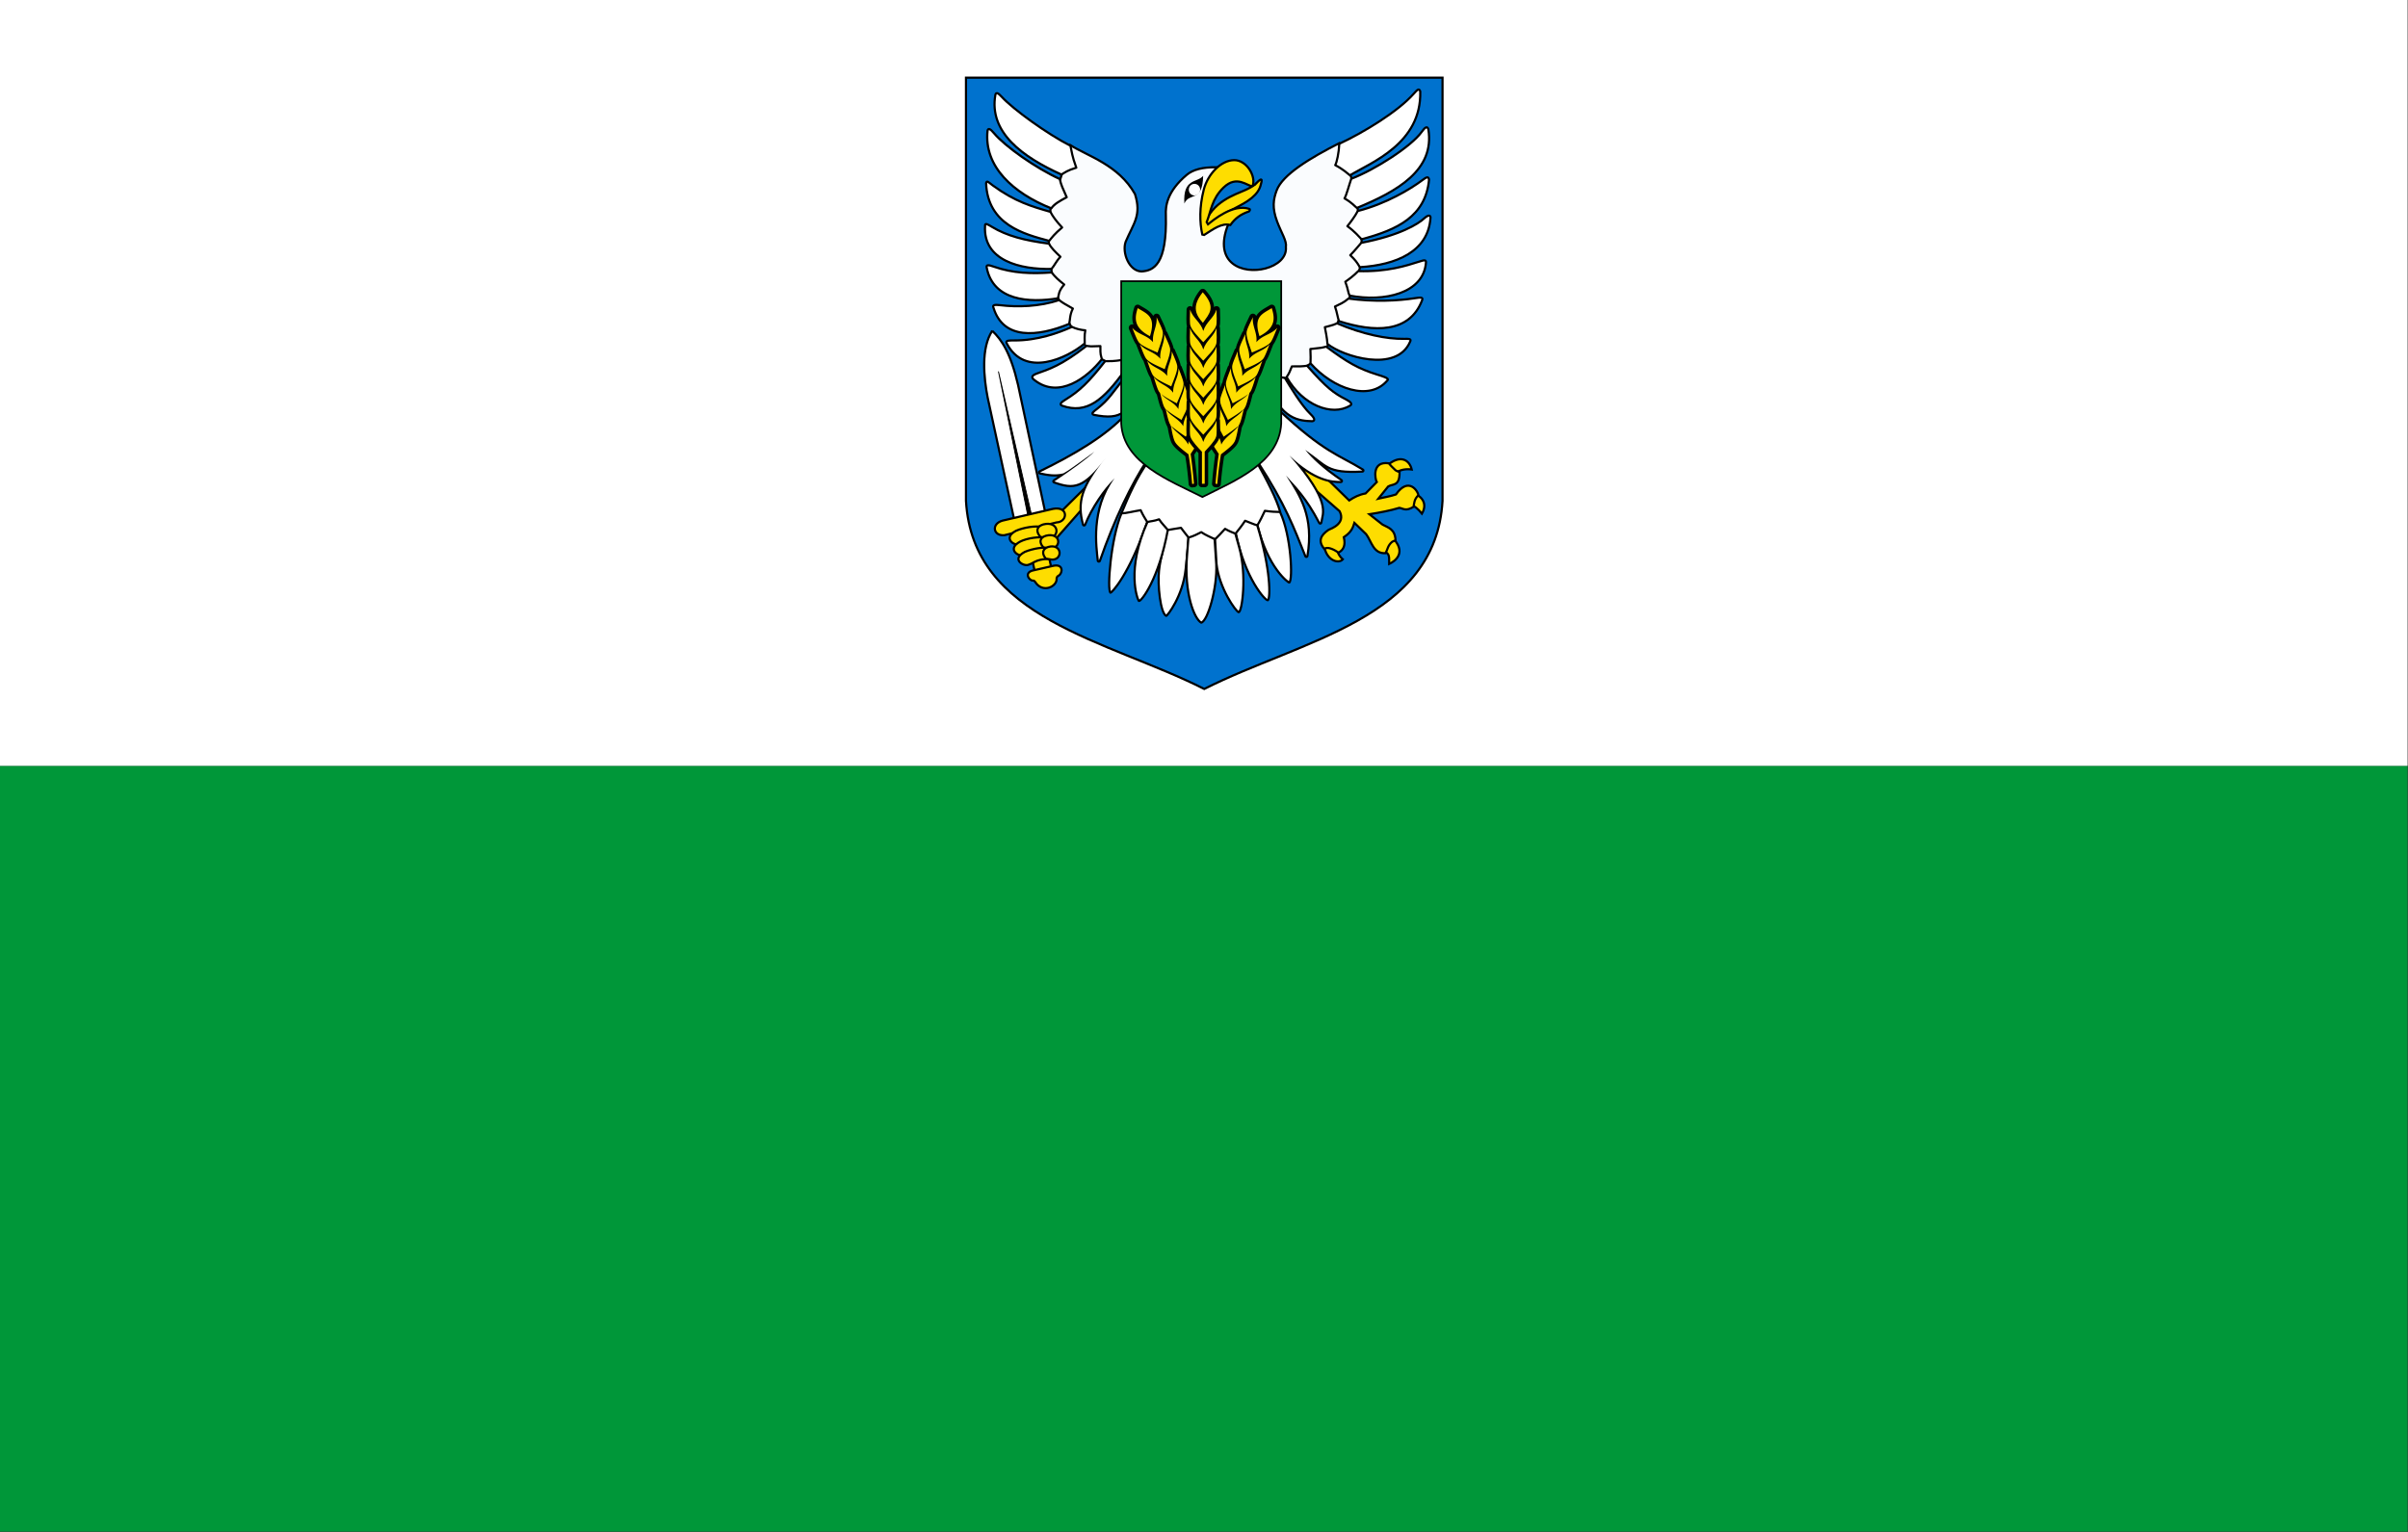 <svg xmlns="http://www.w3.org/2000/svg" width="471.43" height="300" version="1.0"><rect width="100%" height="100%" fill="#333333" stroke="none"/><path style="fill:#009739;fill-opacity:1" d="M0 87.5h275V175H0z" transform="translate(0 -.001) scale(1.714)"/><path style="fill:#fff" d="M0 .001h275v87.5H0z" transform="translate(0 -.001) scale(1.714)"/><path d="M.498.498v194.56C3.569 249.28 65.218 258.93 110 281.503c44.782-22.572 106.43-32.223 109.502-86.443V.499H.498z" style="fill:#0072ce;fill-opacity:1;stroke:none;stroke-width:.996;stroke-opacity:1" transform="translate(188.905 15) scale(.426)"/><path style="fill:#fff;fill-opacity:.98;fill-rule:evenodd;stroke:#000;stroke-width:2.5;stroke-linecap:butt;stroke-linejoin:miter;stroke-miterlimit:4;stroke-dasharray:none;stroke-opacity:1" d="M744.25 115.496c-32.99 16.817-64.896 35.911-71.719 54.25-3.852 10.356-5.377 20.02.563 35.848 5.104 13.6 11.268 22.242 10.086 29.358 1.14 12.097-9.858 21.053-23.545 24.674-25.75 6.813-61.02-5.261-42.894-50.847l-27.515-3.355 14.093-62.413c-16.438-.189-27.331 2.877-34.301 8.75-22.806 19.218-24.592 36.18-24.085 46.28 1.454 57.119-14.104 64.213-28.04 65.006-14.25-.218-22.658-21.584-18.266-34.135 9.196-21.62 18.536-30.39 10.738-55.03-18.882-33.663-54.922-43.895-74.492-56.372l-10.738 36.91-12.08 36.91-2.013 36.911 3.356 34.897 7.382 30.2 14.093 31.542 17.448 23.488 19.462 16.106 28.858 14.765 182.539 6.71 27.515-16.106 20.804-21.475 12.08-28.186L757 291.996l11.409-32.884 2.013-31.542-4.698-37.582-7.382-35.568-14.093-38.924z" transform="matrix(.17 0 0 .17 135.607 8.44)"/><path d="M587.896 152.916c-6.914 8.368-23.493 2.348-21.632 31.88 5.632-13.257 20.973-.78 21.632-31.88z" style="fill:#000;fill-opacity:1;fill-rule:evenodd;stroke:none;stroke-width:1px;stroke-linecap:butt;stroke-linejoin:miter;stroke-opacity:1" transform="matrix(.17 0 0 .17 135.607 8.44)"/><path transform="matrix(.212 0 0 .212 111.558 1.702)" d="M582.056 167.169a5.207 5.27 0 1 1-10.413 0 5.207 5.27 0 1 1 10.413 0z" style="fill:#fff;fill-opacity:1;stroke:none;stroke-width:3;stroke-linecap:round;stroke-linejoin:round;stroke-miterlimit:4;stroke-dasharray:none;stroke-opacity:1"/><path d="M649.054 161.44c-3.86 3.862-9.32 6.318-13.041 8.028-10.596 4.867-38.674 13.134-47.078 41.089l5.554 2.776c8.08-21.207 54.779-25.015 60.013-51.196.155-.775 3.61-10.414-5.448-.697z" style="fill:#fedd00;fill-opacity:1;fill-rule:evenodd;stroke:#000;stroke-width:2.5;stroke-linecap:butt;stroke-linejoin:miter;stroke-miterlimit:4;stroke-dasharray:none;stroke-opacity:1" transform="matrix(.17 0 0 .17 135.607 8.44)"/><path d="M644.724 164.865c4.57-11.11-6.667-30.225-21.205-30.04-15.313.189-30.286 16.236-34.923 33.997-5.185 20.45-4.764 37.682-1.69 51.74l2.092.475c10.076-6.287 20.153-14.285 30.23-11.49 5.634-7.783 11.747-12.375 21.448-15.638 1.135-1.412 1.756-2.462.168-2.98-18.607-6.08-41.154 12.869-47.37 17.852l-1.51-2.516c4.938-12.524 5.727-26.691 19.438-39.885 15.415-14.827 27.128-1.558 33.322-1.515z" style="fill:#fedd00;fill-opacity:1;fill-rule:evenodd;stroke:#000;stroke-width:2.5;stroke-linecap:butt;stroke-linejoin:miter;stroke-miterlimit:4;stroke-dasharray:none;stroke-opacity:1" transform="matrix(.17 0 0 .17 135.607 8.44)"/><path style="fill:#fff;fill-opacity:1;fill-rule:evenodd;stroke:#000;stroke-width:2.5;stroke-linecap:butt;stroke-linejoin:miter;stroke-miterlimit:4;stroke-dasharray:none;stroke-opacity:1" d="M345.036 331.437c-13.19 19.955-9.788 53.917-5.276 77.009l30.655 141.047 35.792-8.138-31.53-147.764c-8.493-36.696-18.75-51.735-29.64-62.154z" transform="matrix(.17 0 0 .17 135.607 8.44)"/><path style="fill:#000;fill-opacity:1;fill-rule:evenodd;stroke:#000;stroke-width:1px;stroke-linecap:square;stroke-linejoin:miter;stroke-opacity:1" d="m352.118 378.202 38.745 167.894-4.305 1.188-34.44-169.082z" transform="matrix(.17 0 0 .17 135.607 8.44)"/><path style="fill:#fedd00;fill-opacity:1;fill-rule:evenodd;stroke:#000;stroke-width:2.5;stroke-linecap:butt;stroke-linejoin:miter;stroke-miterlimit:4;stroke-dasharray:none;stroke-opacity:1" d="m456.042 508.223-49.7 49.24-16.797 31.062 5.062 22.78 19.098-3.912-5.522-24.85 47.629-54.072.23-20.248z" transform="matrix(.17 0 0 .17 135.607 8.44)"/><path style="fill:#fedd00;fill-opacity:1;fill-rule:evenodd;stroke:#000;stroke-width:2.5;stroke-linecap:butt;stroke-linejoin:miter;stroke-miterlimit:4;stroke-dasharray:none;stroke-opacity:1" d="m356.872 550.1 58.213-13.576c18.04-3.361 17.056 15.21 3.912 15.647l-60.054 14.725c-13.02 1.128-15.274-13.207-2.07-16.796z" transform="matrix(.17 0 0 .17 135.607 8.44)"/><path style="fill:#fedd00;fill-opacity:1;fill-rule:evenodd;stroke:#000;stroke-width:2.5;stroke-linecap:butt;stroke-linejoin:miter;stroke-miterlimit:4;stroke-dasharray:none;stroke-opacity:1" d="M401.97 557.463c-6.903-1.788-21.168.582-29.682 4.371-16.363 8.691-.43 18.566 3.912 14.956l28.761-4.831-2.99-14.496z" transform="matrix(.17 0 0 .17 135.607 8.44)"/><path style="fill:#fedd00;fill-opacity:1;fill-rule:evenodd;stroke:#000;stroke-width:2.5;stroke-linecap:butt;stroke-linejoin:miter;stroke-miterlimit:4;stroke-dasharray:none;stroke-opacity:1" d="M406.734 569.968c-6.903-1.788-21.773.179-29.682 4.372-16.363 8.69-.43 18.565 3.912 14.956l28.761-4.832-2.99-14.496z" transform="matrix(.17 0 0 .17 135.607 8.44)"/><path style="fill:#fedd00;fill-opacity:1;fill-rule:evenodd;stroke:#000;stroke-width:2.5;stroke-linecap:butt;stroke-linejoin:miter;stroke-miterlimit:4;stroke-dasharray:none;stroke-opacity:1" d="M412.256 581.703c-6.902-1.788-21.37.783-29.682 4.371-16.363 8.69-1.35 16.955 3.912 14.956 3.875-1.279 5.645-2.576 6.951-3.258 9.555-4.992 19.582-2.646 20.89-5.025l-2.07-11.044zM406.972 553.858c-9.486 1.087-13.283 7.366-6.414 15.054l8.11 1.227c13.944.473 14.104-17.903-1.696-16.281z" transform="matrix(.17 0 0 .17 135.607 8.44)"/><path style="fill:#fedd00;fill-opacity:1;fill-rule:evenodd;stroke:#000;stroke-width:2.5;stroke-linecap:butt;stroke-linejoin:miter;stroke-miterlimit:4;stroke-dasharray:none;stroke-opacity:1" d="M409.83 566.93c-8.815 1.009-12.344 6.836-5.96 13.97l7.535 1.14c12.958.439 13.106-16.615-1.575-15.11z" transform="matrix(.17 0 0 .17 135.607 8.44)"/><path style="fill:#fedd00;fill-opacity:1;fill-rule:evenodd;stroke:#000;stroke-width:2.5;stroke-linecap:butt;stroke-linejoin:miter;stroke-miterlimit:4;stroke-dasharray:none;stroke-opacity:1" d="M412.206 579.872c-8.17 1.01-11.44 6.852-5.524 14.004l6.984 1.142c12.009.44 12.146-16.655-1.46-15.146zM392.724 607.331l21.987-5.042c12.45-3.054 11.649 8.038 6.981 11.023-.766.49-2.21 1.007-2.544 3.096 1.019 9.787-16.096 17.754-24.608 4.438-.52-.195-.814-1.886-2.679-1.715-4.17.382-11.214-9.471.863-11.8zM742.046 582.313c.809 5.91 3.422 9.565 6.672 12.425-5.074 5.643-19.521 1.201-21.628-16.567l14.956 4.142zM804.86 568.737c18.502 17.586 4.305 28.098-2.76 31.293-.173-7.86 1.201-12.058-6.443-14.726l9.204-16.567zM832.011 519.037c10.265 5.13 13.357 13.534 7.824 23.01-4.372-5.705-8.744-8.48-13.116-11.275l5.292-11.735zM799.569 486.825c14.627-12.99 25.71-7.4 28.53 4.371-6.56-.862-13.125.033-18.176 3.912l-10.354-8.283z" transform="matrix(.17 0 0 .17 135.607 8.44)"/><path style="fill:#fedd00;fill-opacity:1;fill-rule:evenodd;stroke:#000;stroke-width:2.5;stroke-linecap:butt;stroke-linejoin:miter;stroke-miterlimit:4;stroke-dasharray:none;stroke-opacity:1" d="m681.532 470.028 16.796.46 57.753 56.373c5.542-3.707 11.49-6.796 18.868-8.054l12.885-13.115c-1.909-3.227-6.08-24.446 13.805-21.629 2.267 2.432 3.65 4.275 7.593 7.824 1.611 1.233 3.222 1.628 4.832 2.3.298 16.729-7.8 13.31-13.115 16.567l-11.274 14.036c6.519-1.53 13.728-2.61 20.248-4.832 14.688-21.039 25.66-3.413 25.77.92-4.966 4.895-4.581 9.026-5.522 13.345-9.158 5.489-11.684 1.858-16.337 1.15-10.416 3.181-22.271 5.401-34.514 7.364l15.187 11.965c6.52 3.556 14.306 4.997 14.955 17.947l-3.911 1.84c-5.226 4.372-5.13 8.744-7.593 13.116-14.106.808-15.987-13.227-22.319-21.859l-13.575-13.115c-1.698 5.158-2.777 10.22-12.195 16.566 2.253 9.173-.267 14.675-5.983 17.717-6.506-4.164-12.495-6.903-16.566-4.371-7.658-9.017-3.785-15.899 5.062-21.859 3.363-1.502 19.982-7.366 12.655-21.399l-61.205-53.61-2.3-15.647z" transform="matrix(.17 0 0 .17 135.607 8.44)"/><g style="fill:#fff;fill-opacity:1"><path d="M348.605 59.61c.88-3.64 3.642-1.768 7.685 2.652 12.607 13.783 51.626 42.174 78.765 56.01 1.715 7.36 1.616 11.092 6.736 25.262-10.746 3.284-12.532 5.26-17.121 7.86-45.105-20.372-83.669-48.62-76.065-91.783z" style="fill:#fff;fill-opacity:1;fill-rule:evenodd;stroke:#000;stroke-width:2.5;stroke-linecap:round;stroke-linejoin:round;stroke-miterlimit:4;stroke-dasharray:none;stroke-opacity:1" transform="matrix(.17 0 0 .17 135.607 8.44)"/><path d="M339.584 100.915c.894-3.715 3.609-1.686 7.537 2.986 12.543 14.916 47.577 39.915 75.644 52.667 1.745 7.51 2.767 9.072 7.976 21.006-8.407 4.474-14.434 7.894-17.7 12.792-43.643-17.42-77.825-47.931-73.457-89.45z" style="fill:#fff;fill-opacity:1;fill-rule:evenodd;stroke:#000;stroke-width:2.547;stroke-linecap:round;stroke-linejoin:round;stroke-miterlimit:4;stroke-dasharray:none;stroke-opacity:1" transform="matrix(.17 0 0 .17 135.607 8.44)"/><path d="M337.916 161.3c.879-3.64 2.849-.885 7.684 2.65 25.644 18.75 44.941 24.271 66.415 30.47 2.558 5.114 7.23 11.372 13.473 17.963-9.062 7.775-11.41 11.154-14.876 15.438-28.604-7.706-70.754-18.305-72.696-66.521zM338.629 258.601c-.854-3.647 2.397-3.059 8.055-1.091 22.462 7.811 43.779 8.359 66.635 6.711 4.844 5.8 7.558 8.335 14.578 13.913-6.996 8.05-6.018 12.022-7.262 15.847-33.063 5.396-74.532 2.931-82.006-35.38zM336.728 210.453c-.249-3.737 2.991-1.73 8.126 1.356 16.946 10.18 36.899 15.562 65.522 19.242 2.433 4.827 7.102 9.26 13.137 15.077-5.345 5.784-6.74 10.168-10.341 14.02-35.379.778-78.94-9.32-76.444-49.695zM346.456 304.876c-1.691-3.342 1.623-3.687 7.57-2.965 20.052 2.436 45.69 1.729 67.932-5.903 6.078 4.491 5.054 3.467 15.894 9.812-3.806 7.503-3.043 13.253-4.29 17.646-36.88 15.14-75.855 18.358-87.106-18.59z" style="fill:#fff;fill-opacity:1;fill-rule:evenodd;stroke:#000;stroke-width:2.5;stroke-linecap:round;stroke-linejoin:round;stroke-miterlimit:4;stroke-dasharray:none;stroke-opacity:1" transform="matrix(.17 0 0 .17 135.607 8.44)"/><path d="M361.618 345.78c-1.687-3.343 2.705-3.267 8.695-3.236 26.981.137 50.942-8.671 66.54-15.614 4.669 2.252 9.816 3.476 15.315 3.942-1.292 6.373-.531 12.123-.661 15.11-20.875 17.321-69.078 39.932-89.889-.202z" style="fill:#fff;fill-opacity:1;fill-rule:evenodd;stroke:#000;stroke-width:2.5;stroke-linecap:round;stroke-linejoin:round;stroke-miterlimit:4;stroke-dasharray:none;stroke-opacity:1" transform="matrix(.17 0 0 .17 135.607 8.44)"/><path d="M393.919 388.4c-5.16-3.639-2.721-5.88 2.916-7.904 13.194-4.74 27.523-8.844 56.71-31.673 7.53.626.947.743 16.005.218-.172 11.236.599 9.893 1.664 15.058-16.813 21.451-49.342 46.08-77.295 24.3zM425.392 417.69c-3.406-1.557-1.043-3.913 4.066-7.04 15.932-9.75 26.816-20.193 45.569-44.2 7.552-.282 7.266.526 22.152-1.802 1.177 11.175-1.434 7.691.244 12.691-24.243 33.518-43.356 50.524-72.03 40.35zM461.868 428.222c-3.406-1.556-.633-3.325 4.066-7.04 13.406-10.592 16.993-17.386 35.745-41.393 7.552-.282 15.947 5.89 17.625 10.89-18.316 34.729-24.036 44.091-57.436 37.543z" style="fill:#fff;fill-opacity:1;fill-rule:evenodd;stroke:#000;stroke-width:2.5;stroke-linecap:round;stroke-linejoin:round;stroke-miterlimit:4;stroke-dasharray:none;stroke-opacity:1" transform="matrix(.17 0 0 .17 135.607 8.44)"/></g><path d="M756.834 417.722c3.407-1.556 1.267-4.31-4.066-7.039-14.435-7.384-22.405-13.22-45.19-38.996-5.156.726-8.97.844-17.499.741-2.037 5.283-3.412 8.537-6.043 12.265 18.122 32.361 52.12 45.593 72.798 33.03zM713.555 435.575c3.714-.48 2.538-3.8-1.803-7.927-11.036-10.51-24.285-33.008-29.66-41.771-7.13-2.503-16.663 1.5-19.745 5.78 14.748 42.358 36.608 43.444 51.208 43.918zM800.096 388.497c2.873-2.402-6.239-4.881-11.954-6.676-21.54-6.765-34.094-13.941-58.527-32.136-7.358 1.725-3.262 1.03-18.233 2.722.246 8.166.437 11.234.141 16.5 26.18 29.492 68.17 44.213 88.573 19.59zM826.268 343.854c1.776-3.297-1.502-3.256-7.49-3.158-19.034.311-46.704-5.043-76.702-17.864-5.292 2.535-9.957 3.13-14.014 4.416 3.006 15.035 2.492 15.725 3.002 19.306 17.361 14.231 79.627 34.023 95.204-2.7zM840.076 296.118c1.408-3.47-1.87-3.25-7.79-2.324-19.833 3.099-47.196 4.544-77.091.51-5.683 4.98-9.35 6.048-15.476 9.183 2.548 7.133 2.848 12.028 4.612 16.815 40.152 12.897 81.227 14.255 95.745-24.184z" style="fill:#fff;fill-opacity:1;fill-rule:evenodd;stroke:#000;stroke-width:2.5;stroke-linecap:round;stroke-linejoin:round;stroke-miterlimit:4;stroke-dasharray:none;stroke-opacity:1" transform="matrix(.17 0 0 .17 135.607 8.44)"/><path d="M844.424 253.45c.646-4.48-2.247-3.414-7.964-1.626-14.522 4.542-36.349 11.862-70.004 10.856-5.22 5.464-11.08 9.626-14.828 12.253 3.311 8.743 3.17 12.702 4.899 15.925 40.303 7.703 84.778-2.822 87.897-37.407zM849.659 201.69c.641-3.69-2.615-4.05-6.981.05-7.09 6.658-28.456 19.895-72.74 28.377-4.21 4.688-6.79 8.294-12.632 14.202 5.63 5.354 7.832 8.311 11.009 13.797 41.842-2.548 78.57-17.847 81.344-56.426z" style="fill:#fff;fill-opacity:1;fill-rule:evenodd;stroke:#000;stroke-width:2.5;stroke-linecap:round;stroke-linejoin:round;stroke-miterlimit:4;stroke-dasharray:none;stroke-opacity:1" transform="matrix(.17 0 0 .17 135.607 8.44)"/><path d="M848.025 157.397c-.618-4.484-3.083-2.95-7.878.638-13.6 10.177-41.546 27.066-74.168 35.401-3.507 6.694-9.111 13.887-11.988 17.448 8.521 6.138 13.75 12.455 16.303 15.075 41.312-10.93 73.727-26.369 77.731-68.562zM847.26 99.36c-1.258-4.348-4.015-2.218-7.479 2.669-12.119 17.098-54.225 43.925-81.317 54.281-2.503 7.13-5.437 18.654-7.77 22.592 9.094 5.294 11.358 8.766 14.263 10.99 46.407-19.15 89.757-43.458 82.304-90.531z" style="fill:#fff;fill-opacity:1;fill-rule:evenodd;stroke:#000;stroke-width:2.5;stroke-linecap:round;stroke-linejoin:round;stroke-miterlimit:4;stroke-dasharray:none;stroke-opacity:1" transform="matrix(.17 0 0 .17 135.607 8.44)"/><path d="M837.91 55.687c-1.246-4.352-3.736-1.613-7.71 2.869-17.811 20.089-56.959 44.128-85.508 57.437-.503 10.27-2.787 21.104-4.682 24.586 9.302 4.873 14.023 9.488 16.92 11.721 24.301-14.742 82.549-36.546 80.98-96.613zM524.528 482.097c-13.224 18.35-22.24 39.04-30.887 59.932l29.43 10.005 25.74 9.714 22.342 7.867 30.597 1.846 23.506-6.315 25.741-9.907 25.547-15.346c-4.433-15.56-15.075-36.085-27.198-57.796H524.528z" style="fill:#fff;fill-opacity:1;fill-rule:evenodd;stroke:#000;stroke-width:2.5;stroke-linecap:round;stroke-linejoin:round;stroke-miterlimit:4;stroke-dasharray:none;stroke-opacity:1" transform="matrix(.17 0 0 .17 135.607 8.44)"/><path d="M676.442 540.14c12.922 27.598 14.927 78.228 10.67 81.283-1.267.191-24.823-17.139-36.664-66.15 2.845-4.59 5.69-10.358 8.535-16.49 7.05 1.068 12.46 1.316 17.46 1.358z" style="fill:#fff;fill-opacity:1;fill-rule:evenodd;stroke:#000;stroke-width:2.5;stroke-linecap:round;stroke-linejoin:round;stroke-miterlimit:4;stroke-dasharray:none;stroke-opacity:1" transform="matrix(.17 0 0 .17 135.607 8.44)"/><path d="M650.197 555.49c15.637 50.487 15.314 84.046 12.22 86.325-2.818.773-26.374-25.093-36.857-77.208 3.269-4.044 7.471-9.423 10.67-14.356 5.99 2.128 9.51 4.073 13.966 5.238zM493.81 541.77c-12.146 28.76-16.866 88.315-12.61 91.369 1.268.191 21.331-20.048 42.29-81.476-2.845-4.59-4.72-7.447-7.565-13.579-7.05 1.068-17.116 3.644-22.115 3.686zM545.958 561.092c4.964-.662 10.167-1.927 16.418-2.716 3.284 4.497 5.933 7.727 8.73 11.251-.623 11.975-2.475 27.249-3.402 36.435-3.128 31.032-21.389 54.291-22.399 53.77-6.72-3.542-10.015-35.855-8.247-52.013 1.624-14.842 5.746-26.53 8.9-46.727z" style="fill:#fff;fill-opacity:1;fill-rule:evenodd;stroke:#000;stroke-width:2.5;stroke-linecap:round;stroke-linejoin:round;stroke-miterlimit:4;stroke-dasharray:none;stroke-opacity:1" transform="matrix(.17 0 0 .17 135.607 8.44)"/><path d="M523.742 551.686c-24.755 54.95-11.63 88.65-9.894 90.982 2.819.773 23.038-25.422 33.367-81.864-3.27-4.044-6.89-7.29-10.088-12.221-5.991 2.127-8.928 1.938-13.385 3.103zM624.953 565.035c-3.718-1.4-7.54-3.007-11.797-5.486-4.488 4.897-8.123 8.803-11.522 12.07l1.646 28.258c3.033 27.944 22.032 54.538 25.514 55.692 3.958-.206 9.687-42.647.549-74.896l-4.39-15.638zM570.908 569.7c5.967-1.761 10.45-4.016 14.814-6.31 5.121 3.436 10.242 5.543 15.363 7.955l1.92 29.08c1.28 26.841-9.682 65.031-17.283 67.215-7.704-3.95-20.054-33.325-16.37-77.914l1.556-20.027z" style="fill:#fff;fill-opacity:1;fill-rule:evenodd;stroke:#000;stroke-width:2.5;stroke-linecap:round;stroke-linejoin:round;stroke-miterlimit:4;stroke-dasharray:none;stroke-opacity:1" transform="matrix(.17 0 0 .17 135.607 8.44)"/><path d="M524.791 479.033c-18.69 28.833-38.045 68.235-55.002 116.993-1.529-15.294-8.434-58.242 18.156-94.672-12.371 11.444-27.79 34.148-35.154 53.037-7.054-25.938-1.322-43.44 24.911-76.646-26.189 34.31-36.683 35.123-59.075 27.136 19.857-13.272 36.553-25.228 46.034-34.177-12.285 8.7-27.164 20.32-35.655 24.9-9.51 2.384-18.223.779-26.882-1.096 39.244-19.09 77.012-41.225 99.839-66.364l22.828 50.889z" style="fill:#000;fill-opacity:1;fill-rule:evenodd;stroke:#000;stroke-width:5;stroke-linecap:round;stroke-linejoin:round;stroke-miterlimit:4;stroke-dasharray:none;stroke-opacity:1" transform="matrix(.17 0 0 .17 135.266 8.44)"/><path d="M524.791 479.033c-18.69 28.832-38.045 68.235-55.002 116.993-1.529-15.294-8.434-58.243 18.156-94.672-12.371 11.443-27.79 34.147-35.154 53.036-7.055-25.938-1.322-43.439 24.911-76.646-26.189 34.31-36.683 35.124-59.075 27.137 19.857-13.273 36.553-25.228 46.034-34.178-12.285 8.7-27.164 20.32-35.655 24.9-9.51 2.385-18.223.78-26.882-1.095 39.244-19.09 77.012-41.226 99.839-66.364l22.828 50.889z" style="fill:#fff;fill-opacity:1;fill-rule:evenodd;stroke:none;stroke-width:0;stroke-linecap:square;stroke-linejoin:round;stroke-miterlimit:4;stroke-dasharray:none;stroke-opacity:1" transform="matrix(.17 0 0 .17 135.266 8.44)"/><path d="M674.226 423.691c52.704 49.29 69.072 51.506 96.969 68.66-41.372 2.043-39.557-6.097-65.73-23.755 7.77 9.791 20.526 21.86 41 35.794-9.557.029-29.14-.633-59.223-29.286 47.254 54.454 37.146 65.727 35.469 77.12-15.478-29.773-28.07-41.434-39.374-54.016 15.235 23.965 30.908 47.527 23.43 92.413-12.886-32.026-22.633-59.15-54.898-108.795l22.357-58.135z" style="fill:#000;fill-opacity:1;fill-rule:evenodd;stroke:#000;stroke-width:5;stroke-linecap:round;stroke-linejoin:round;stroke-miterlimit:4;stroke-dasharray:none;stroke-opacity:1" transform="matrix(.17 0 0 .17 135.607 8.44)"/><path d="M674.226 423.691c52.704 49.29 69.072 51.506 96.97 68.66-41.373 2.042-39.558-6.098-65.731-23.755 7.77 9.79 20.526 21.86 41 35.794-9.557.028-29.14-.633-59.223-29.286 47.254 54.454 37.146 65.727 35.469 77.12-15.478-29.773-28.07-41.434-39.374-54.017 15.235 23.966 30.908 47.528 23.43 92.414-12.886-32.027-22.633-59.15-54.898-108.795l22.357-58.135z" style="fill:#fff;fill-opacity:1;fill-rule:evenodd;stroke:none;stroke-width:1px;stroke-linecap:butt;stroke-linejoin:miter;stroke-opacity:1" transform="matrix(.17 0 0 .17 135.607 8.44)"/><path style="fill:#009739;fill-opacity:1;stroke:#000;stroke-width:2;stroke-miterlimit:4;stroke-dasharray:none;stroke-opacity:1" d="M493.536 274.283v164.059c2.583 45.72 55.846 65.516 93.523 84.549 37.678-19.033 88.152-38.83 90.736-84.55V274.284h-184.26z" transform="matrix(.17 0 0 .17 135.607 8.44)"/><path style="fill:#000;fill-opacity:1;fill-rule:evenodd;stroke:#000;stroke-width:8;stroke-linecap:round;stroke-linejoin:round;stroke-miterlimit:4;stroke-dasharray:none;stroke-opacity:1" d="M512.5 305.313c-3.36 10.93-5.282 22.214 14.125 32.312 7.215-22.551-2.944-25.5-14.125-32.312zm21.75 10.375c1.032 10.57-5.358 18.066-4.031 28.875-7.052-8.305-16.922-8.641-24-16.563 2.251 5.284 5.784 15.122 8.188 17.281 3.578 4.001 14.587 8.437 20.5 11l.562.22.156-.594c1.965-6.146 6.362-17.133 5.844-22.47.04-3.23-4.857-12.514-7.219-17.75zm8.719 19.375c.89 10.51-5.555 17.906-4.375 28.656-6.896-8.336-16.698-8.825-23.625-16.781 2.168 5.276 5.547 15.106 7.906 17.281 3.502 4.019 14.381 8.535 20.219 11.156l.531.25.188-.594c2.03-6.077 6.508-16.944 6.062-22.25.081-3.207-4.628-12.49-6.906-17.718zm8.719 19.875c.59 10.53-6.063 17.72-5.188 28.5-6.657-8.529-16.426-9.288-23.125-17.438 2.018 5.335 5.079 15.26 7.375 17.5 3.387 4.116 14.145 8.933 19.907 11.719l.562.25.156-.563c2.201-6.017 7.014-16.746 6.719-22.062.172-3.204-4.277-12.615-6.406-17.906zm7.844 19.562c.221 10.545-6.653 17.478-6.157 28.281-6.329-8.755-16.054-9.84-22.437-18.218 1.822 5.402 4.542 15.43 6.75 17.75.142.187.33.372.5.562 1.507 5.602 3.553 15.084 5.562 17.438.364.535.575 1.292 1.132 1.86 1.274 5.358 3.314 14.949 5.212 17.358.46.737.085 1.334.886 2.14.843 5.784 2.86 15.201 4.52 17.704 2.258 4.364 10.333 10.351 15.5 14.344 2.05 11.802 3.295 23.073 4.219 34.125l2.094-.25a597.251 597.251 0 0 0-3.813-34.313c3.507-5.565 9.728-13.982 10.438-18.812.803-3.103-1.63-13.23-2.625-18.844-1.528 10.432-9.353 16.142-10.656 26.875-4.294-8.843-14.703-14.066-19.753-21.61 4.082 3.648 12.761 9.72 16.596 12.235l.469.313.25-.531c2.79-5.494 8.62-15.192 8.969-20.313.54-3.044-2.583-12.558-3.969-17.875-.686 10.145-7.802 16.208-8.25 26.625-5.24-8.888-14.715-11.327-20.096-19.76 4.07 4.084 12.855 9.333 17.627 12.197l.532.313.218-.563c2.748-5.796 8.523-16.053 8.719-21.375.467-3.175-3.952-12.945-5.584-18.406-.383 10.542-6.825 17.092-6.947 27.906-5.38-8.366-13.982-10.43-19.938-17.5 4.34 3.811 12.757 8.001 17.594 10.563l.531.281.188-.562c2.4-5.937 7.578-16.49 7.469-21.813.282-3.196-3.816-12.762-5.75-18.125z" transform="matrix(.17 0 0 .17 135.607 8.44)"/><path style="fill:#fedd00;fill-opacity:1;fill-rule:evenodd;stroke:none;stroke-width:1px;stroke-linecap:butt;stroke-linejoin:miter;stroke-opacity:1" d="M512.5 305.313c-3.36 10.93-5.282 22.213 14.125 32.312 7.215-22.551-2.945-25.5-14.125-32.313zm21.75 10.375c1.031 10.57-5.359 18.065-4.031 28.875-7.052-8.305-16.923-8.642-24-16.563 2.25 5.284 5.784 15.122 8.187 17.281 3.579 4.001 14.588 8.436 20.5 11l.563.219.156-.594c1.965-6.145 6.362-17.132 5.844-22.469.04-3.23-4.858-12.514-7.219-17.75zm8.719 19.375c.889 10.509-5.555 17.905-4.375 28.656-6.896-8.337-16.698-8.825-23.625-16.781 2.168 5.275 5.547 15.106 7.906 17.28 3.502 4.02 14.38 8.535 20.219 11.157l.531.25.188-.594c2.03-6.077 6.508-16.944 6.062-22.25.081-3.207-4.628-12.49-6.906-17.719zm8.718 19.875c.591 10.53-6.062 17.72-5.187 28.5-6.657-8.529-16.427-9.288-23.125-17.438 2.017 5.335 5.079 15.26 7.375 17.5 3.387 4.116 14.145 8.933 19.906 11.719l.563.25.156-.563c2.201-6.017 7.014-16.746 6.719-22.062.172-3.204-4.278-12.615-6.407-17.906zm7.844 19.562c.222 10.545-6.652 17.478-6.156 28.281-6.329-8.756-16.054-9.84-22.438-18.219 1.823 5.403 4.543 15.431 6.75 17.75.143.187.33.373.5.563 1.508 5.601 3.554 15.084 5.563 17.438.364.534.575 1.292 1.131 1.86 1.275 5.358 3.315 14.948 5.213 17.358.46.737.085 1.334.886 2.14.843 5.784 2.86 15.201 4.52 17.704 2.258 4.364 10.333 10.351 15.5 14.344 2.05 11.801 3.295 23.073 4.219 34.125l2.093-.25a597.251 597.251 0 0 0-3.812-34.313c3.506-5.566 9.728-13.982 10.438-18.812.803-3.103-1.63-13.23-2.625-18.844-1.528 10.432-9.353 16.142-10.657 26.875-4.293-8.843-14.702-14.066-19.752-21.61 4.082 3.648 12.761 9.719 16.596 12.235l.469.313.25-.532c2.79-5.493 8.62-15.191 8.968-20.312.542-3.045-2.583-12.558-3.968-17.875-.687 10.145-7.803 16.208-8.25 26.625-5.24-8.888-14.715-11.327-20.096-19.76 4.07 4.084 12.854 9.333 17.627 12.197l.531.313.219-.563c2.747-5.796 8.523-16.054 8.719-21.375.467-3.175-3.952-12.945-5.585-18.406-.382 10.541-6.824 17.091-6.947 27.906-5.379-8.366-13.981-10.43-19.937-17.5 4.34 3.81 12.757 8.001 17.594 10.563l.531.281.188-.563c2.4-5.936 7.577-16.49 7.468-21.812.283-3.196-3.815-12.762-5.75-18.125z" transform="matrix(.17 0 0 .17 135.607 8.44)"/><path style="fill:#000;fill-opacity:1;fill-rule:evenodd;stroke:#000;stroke-width:8;stroke-linecap:round;stroke-linejoin:round;stroke-miterlimit:4;stroke-dasharray:none;stroke-opacity:1" d="M512.5 305.313c-3.36 10.93-5.282 22.214 14.125 32.312 7.215-22.551-2.944-25.5-14.125-32.312zm21.75 10.375c1.032 10.57-5.358 18.066-4.031 28.875-7.052-8.305-16.922-8.641-24-16.563 2.251 5.284 5.784 15.122 8.188 17.281 3.578 4.001 14.587 8.437 20.5 11l.562.22.156-.594c1.965-6.146 6.362-17.133 5.844-22.47.04-3.23-4.857-12.514-7.219-17.75zm8.719 19.375c.89 10.51-5.555 17.906-4.375 28.656-6.896-8.336-16.698-8.825-23.625-16.781 2.168 5.276 5.547 15.106 7.906 17.281 3.502 4.019 14.381 8.535 20.219 11.156l.531.25.188-.594c2.03-6.077 6.508-16.944 6.062-22.25.081-3.207-4.628-12.49-6.906-17.718zm8.719 19.875c.59 10.53-6.063 17.72-5.188 28.5-6.657-8.529-16.426-9.288-23.125-17.438 2.018 5.335 5.079 15.26 7.375 17.5 3.387 4.116 14.145 8.933 19.907 11.719l.562.25.156-.563c2.201-6.017 7.014-16.746 6.719-22.062.172-3.204-4.277-12.615-6.406-17.906zm7.844 19.562c.221 10.545-6.653 17.478-6.157 28.281-6.329-8.755-16.054-9.84-22.437-18.218 1.822 5.402 4.542 15.43 6.75 17.75.142.187.33.372.5.562 1.507 5.602 3.553 15.084 5.562 17.438.364.535.575 1.292 1.132 1.86 1.274 5.358 3.314 14.949 5.212 17.358.46.737.085 1.334.886 2.14.843 5.784 2.86 15.201 4.52 17.704 2.258 4.364 10.333 10.351 15.5 14.344 2.05 11.802 3.295 23.073 4.219 34.125l2.094-.25a597.251 597.251 0 0 0-3.813-34.313c3.507-5.565 9.728-13.982 10.438-18.812.803-3.103-1.63-13.23-2.625-18.844-1.528 10.432-9.353 16.142-10.656 26.875-4.294-8.843-14.703-14.066-19.753-21.61 4.082 3.648 12.761 9.72 16.596 12.235l.469.313.25-.531c2.79-5.494 8.62-15.192 8.969-20.313.54-3.044-2.583-12.558-3.969-17.875-.686 10.145-7.802 16.208-8.25 26.625-5.24-8.888-14.715-11.327-20.096-19.76 4.07 4.084 12.855 9.333 17.627 12.197l.532.313.218-.563c2.748-5.796 8.523-16.053 8.719-21.375.467-3.175-3.952-12.945-5.584-18.406-.383 10.542-6.825 17.092-6.947 27.906-5.38-8.366-13.982-10.43-19.938-17.5 4.34 3.811 12.757 8.001 17.594 10.563l.531.281.188-.562c2.4-5.937 7.578-16.49 7.469-21.813.282-3.196-3.816-12.762-5.75-18.125z" transform="matrix(-.17 0 0 .17 336.107 8.44)"/><path style="fill:#fedd00;fill-opacity:1;fill-rule:evenodd;stroke:none;stroke-width:1px;stroke-linecap:butt;stroke-linejoin:miter;stroke-opacity:1" d="M512.5 305.313c-3.36 10.93-5.282 22.213 14.125 32.312 7.215-22.551-2.945-25.5-14.125-32.313zm21.75 10.375c1.031 10.57-5.359 18.065-4.031 28.875-7.052-8.305-16.923-8.642-24-16.563 2.25 5.284 5.784 15.122 8.187 17.281 3.579 4.001 14.588 8.436 20.5 11l.563.219.156-.594c1.965-6.145 6.362-17.132 5.844-22.469.04-3.23-4.858-12.514-7.219-17.75zm8.719 19.375c.889 10.509-5.555 17.905-4.375 28.656-6.896-8.337-16.698-8.825-23.625-16.781 2.168 5.275 5.547 15.106 7.906 17.28 3.502 4.02 14.38 8.535 20.219 11.157l.531.25.188-.594c2.03-6.077 6.508-16.944 6.062-22.25.081-3.207-4.628-12.49-6.906-17.719zm8.718 19.875c.591 10.53-6.062 17.72-5.187 28.5-6.657-8.529-16.427-9.288-23.125-17.438 2.017 5.335 5.079 15.26 7.375 17.5 3.387 4.116 14.145 8.933 19.906 11.719l.563.25.156-.563c2.201-6.017 7.014-16.746 6.719-22.062.172-3.204-4.278-12.615-6.407-17.906zm7.844 19.562c.222 10.545-6.652 17.478-6.156 28.281-6.329-8.756-16.054-9.84-22.438-18.219 1.823 5.403 4.543 15.431 6.75 17.75.143.187.33.373.5.563 1.508 5.601 3.554 15.084 5.563 17.438.364.534.575 1.292 1.131 1.86 1.275 5.358 3.315 14.948 5.213 17.358.46.737.085 1.334.886 2.14.843 5.784 2.86 15.201 4.52 17.704 2.258 4.364 10.333 10.351 15.5 14.344 2.05 11.801 3.295 23.073 4.219 34.125l2.093-.25a597.251 597.251 0 0 0-3.812-34.313c3.506-5.566 9.728-13.982 10.438-18.812.803-3.103-1.63-13.23-2.625-18.844-1.528 10.432-9.353 16.142-10.657 26.875-4.293-8.843-14.702-14.066-19.752-21.61 4.082 3.648 12.761 9.719 16.596 12.235l.469.313.25-.532c2.79-5.493 8.62-15.191 8.968-20.312.542-3.045-2.583-12.558-3.968-17.875-.687 10.145-7.803 16.208-8.25 26.625-5.24-8.888-14.715-11.327-20.096-19.76 4.07 4.084 12.854 9.333 17.627 12.197l.531.313.219-.563c2.747-5.796 8.523-16.054 8.719-21.375.467-3.175-3.952-12.945-5.585-18.406-.382 10.541-6.824 17.091-6.947 27.906-5.379-8.366-13.981-10.43-19.937-17.5 4.34 3.81 12.757 8.001 17.594 10.563l.531.281.188-.563c2.4-5.936 7.577-16.49 7.468-21.812.283-3.196-3.815-12.762-5.75-18.125z" transform="matrix(-.17 0 0 .17 336.107 8.44)"/><path style="fill:#000;fill-opacity:1;fill-rule:evenodd;stroke:#000;stroke-width:8;stroke-linecap:butt;stroke-linejoin:round;stroke-miterlimit:4;stroke-dasharray:none;stroke-opacity:1" d="M587.437 287.031c-13.656 17.092-7.342 26.617.156 35.25 7.465-10.756 15.572-17.551-.156-35.25zM572.843 307c-.06 5.703-.793 16.078.532 19 1.659 5.066 9.926 13.467 14.28 18.156l.407.438.375-.469c4.238-4.806 12.624-13.065 14.281-18.125 1.325-2.922.591-13.297.532-19-3.278 10.025-12.085 14.296-15.188 24.656-3.102-10.365-11.94-14.629-15.219-24.656zm0 21.313c-.06 5.703-.793 16.077.532 19 1.659 5.065 9.926 13.466 14.28 18.156l.407.437.375-.469c4.238-4.805 12.624-13.065 14.281-18.125 1.325-2.922.591-13.296.532-19-3.278 10.025-12.085 14.296-15.188 24.657-3.102-10.365-11.94-14.63-15.219-24.656zm0 21.28c-.06 5.704-.793 16.079.532 19 1.659 5.067 9.926 13.467 14.28 18.157l.407.438.375-.47c4.238-4.805 12.624-13.065 14.281-18.124 1.325-2.922.591-13.297.532-19-3.278 10.025-12.085 14.296-15.188 24.656-3.102-10.365-11.94-14.63-15.219-24.656zm0 21.313c-.06 5.704-.793 16.078.532 19 1.659 5.066 9.926 13.467 14.28 18.156l.407.438.375-.469c4.238-4.805 12.624-13.065 14.281-18.125 1.325-2.922.591-13.296.532-19-3.278 10.025-12.085 14.296-15.188 24.656-3.102-10.364-11.94-14.629-15.219-24.656zm0 21.313c-.06 5.703-.793 16.078.532 19 1.659 5.066 9.926 13.466 14.28 18.156l.407.438.375-.47c4.238-4.805 12.624-13.065 14.281-18.124 1.325-2.922.591-13.297.532-19-3.278 10.025-12.085 14.296-15.188 24.656-3.102-10.365-11.94-14.63-15.219-24.656zm0 21.281c-.06 5.703-.793 16.078.532 19 1.659 5.066 9.926 13.467 14.28 18.156l.407.438.375-.469c4.238-4.806 12.624-13.065 14.281-18.125 1.325-2.922.591-13.297.532-19-3.278 10.025-12.085 14.296-15.188 24.656-3.102-10.365-11.94-14.629-15.219-24.656zm0 21.313c-.06 5.703-.793 16.077.532 19 1.534 4.686 8.609 12.121 13.125 16.937v36.906h3.187v-37.094c4.448-4.89 11.511-12.108 13.031-16.75 1.325-2.922.591-13.296.532-19-3.278 10.025-12.085 14.296-15.188 24.657-3.102-10.365-11.94-14.63-15.219-24.656z" transform="matrix(.17 0 0 .17 135.607 8.44)"/><path style="fill:#fedd00;fill-opacity:1;fill-rule:evenodd;stroke:none;stroke-width:1px;stroke-linecap:butt;stroke-linejoin:miter;stroke-opacity:1" d="M587.438 287.031c-13.656 17.092-7.342 26.617.156 35.25 7.464-10.756 15.571-17.551-.157-35.25zM572.843 307c-.06 5.703-.794 16.078.531 19 1.659 5.066 9.927 13.467 14.281 18.156l.407.438.375-.469c4.237-4.806 12.624-13.065 14.28-18.125 1.326-2.922.592-13.297.532-19-3.277 10.025-12.084 14.296-15.188 24.656-3.101-10.365-11.94-14.629-15.218-24.656zm0 21.313c-.06 5.703-.794 16.077.531 19 1.659 5.065 9.927 13.466 14.281 18.156l.407.437.375-.469c4.237-4.805 12.624-13.065 14.28-18.125 1.326-2.922.592-13.296.532-19-3.277 10.025-12.084 14.296-15.188 24.657-3.101-10.365-11.94-14.63-15.218-24.656zm0 21.28c-.06 5.704-.794 16.079.531 19 1.659 5.067 9.927 13.467 14.281 18.157l.407.438.375-.47c4.237-4.805 12.624-13.065 14.28-18.124 1.326-2.922.592-13.297.532-19-3.277 10.025-12.084 14.296-15.188 24.656-3.101-10.365-11.94-14.63-15.218-24.656zm0 21.313c-.06 5.704-.794 16.078.531 19 1.659 5.066 9.927 13.467 14.281 18.156l.407.438.375-.469c4.237-4.805 12.624-13.065 14.28-18.125 1.326-2.922.592-13.296.532-19-3.277 10.025-12.084 14.296-15.188 24.656-3.101-10.364-11.94-14.629-15.218-24.656zm0 21.313c-.06 5.703-.794 16.078.531 19 1.659 5.066 9.927 13.466 14.281 18.156l.407.438.375-.47c4.237-4.805 12.624-13.065 14.28-18.124 1.326-2.922.592-13.297.532-19-3.277 10.025-12.084 14.296-15.188 24.656-3.101-10.365-11.94-14.63-15.218-24.656zm0 21.281c-.06 5.703-.794 16.078.531 19 1.659 5.066 9.927 13.467 14.281 18.156l.407.438.375-.469c4.237-4.806 12.624-13.065 14.28-18.125 1.326-2.922.592-13.297.532-19-3.277 10.025-12.084 14.296-15.188 24.656-3.101-10.365-11.94-14.629-15.218-24.656zm0 21.313c-.06 5.703-.794 16.077.531 19 1.535 4.686 8.609 12.121 13.125 16.937v36.906h3.188v-37.094c4.448-4.89 11.51-12.108 13.03-16.75 1.326-2.922.592-13.296.532-19-3.277 10.025-12.084 14.296-15.188 24.657-3.101-10.365-11.94-14.63-15.218-24.656z" transform="matrix(.17 0 0 .17 135.607 8.44)"/><path d="M.498.498v194.56C3.569 249.28 65.218 258.93 110 281.503c44.782-22.572 106.43-32.223 109.502-86.443V.499H.498z" style="fill:none;fill-opacity:1;stroke:#000;stroke-width:.996;stroke-opacity:1" transform="translate(188.905 15) scale(.426)"/></svg>